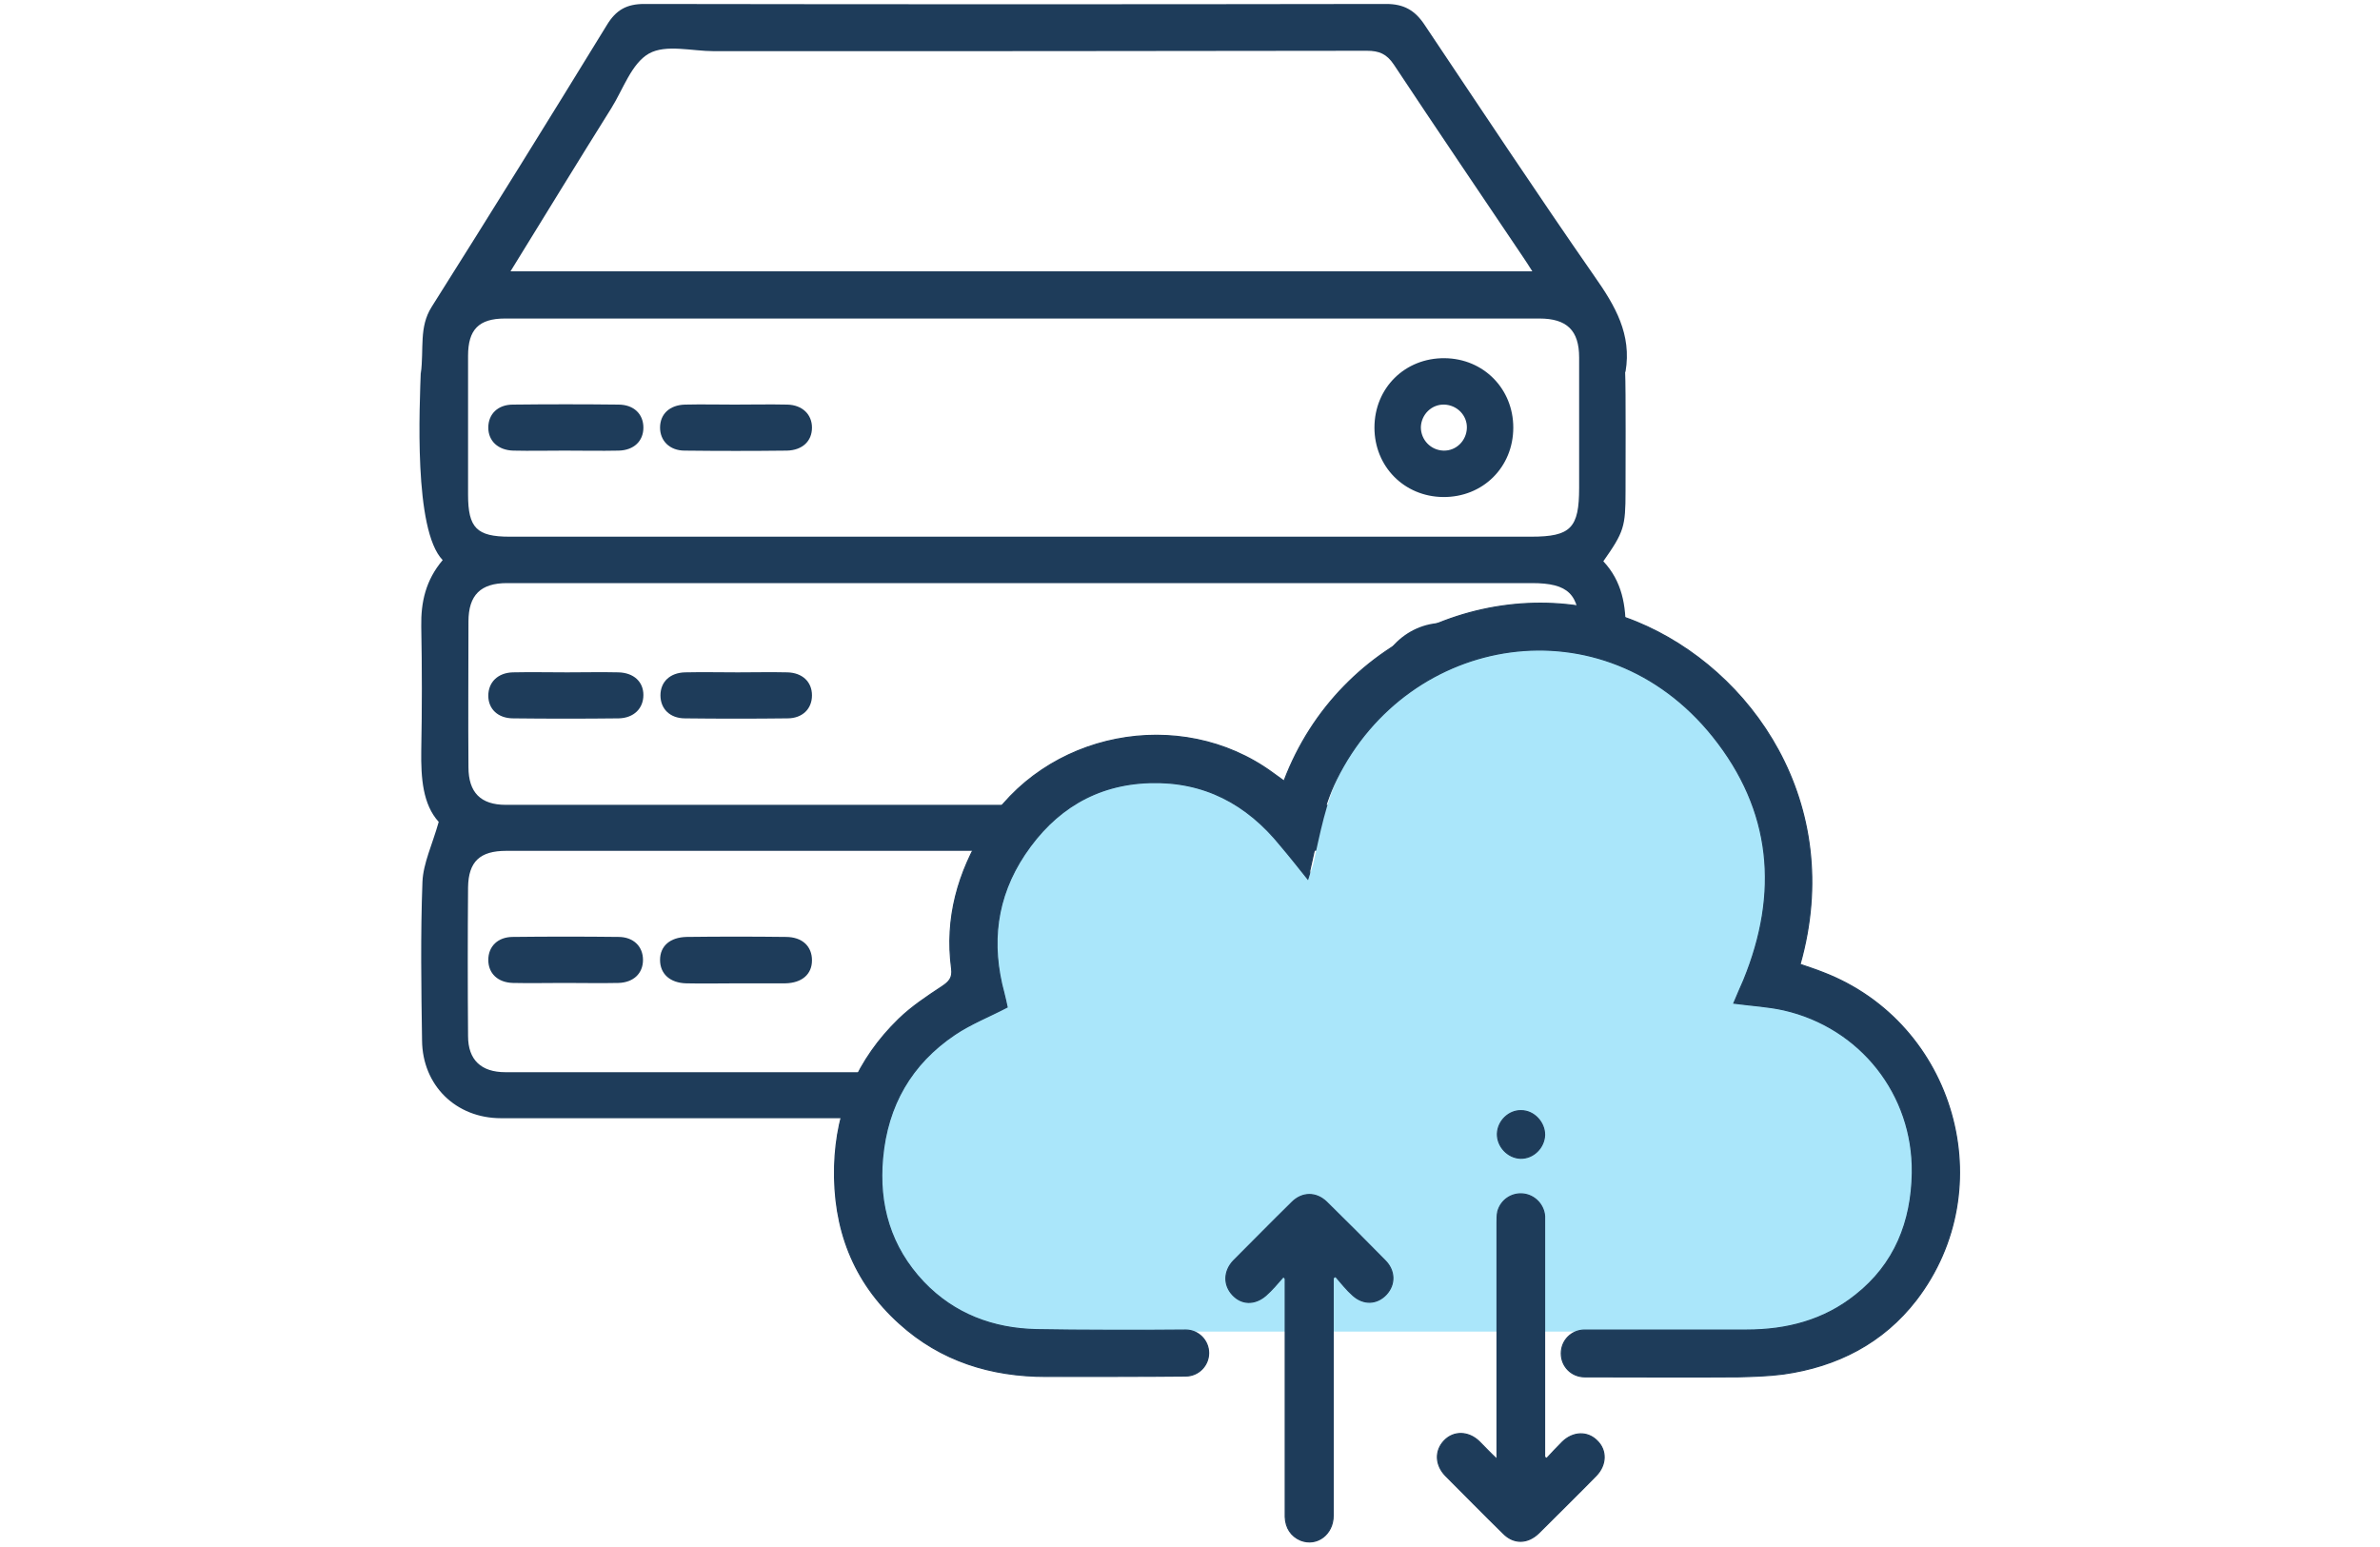 <?xml version="1.0" encoding="utf-8"?>
<!-- Generator: Adobe Illustrator 27.5.0, SVG Export Plug-In . SVG Version: 6.00 Build 0)  -->
<svg version="1.1" id="Layer_1" xmlns="http://www.w3.org/2000/svg" xmlns:xlink="http://www.w3.org/1999/xlink" x="0px" y="0px"
	 viewBox="0 0 600 390" style="enable-background:new 0 0 600 390;" xml:space="preserve">
<style type="text/css">
	.st0{fill:#1E3C5A;}
	.st1{fill:#AAE6FA;}
	.st2{fill:#1E3C5A;stroke:#1E3C5A;stroke-width:0.283;stroke-miterlimit:10;}
</style>
<g>
	<g>
		<g>
			<path class="st0" d="M106.1,94.2c0.8-6.4-0.5-11.7,2.7-16.8c14.9-23.6,29.6-47.3,44.2-71.1c2.3-3.8,5-5.3,9.4-5.3
				c62.4,0.1,124.7,0.1,187.1,0c4.4,0,7.2,1.6,9.6,5.2c14.2,21.2,28.3,42.5,42.9,63.5c5.2,7.4,9.4,14.6,7.8,24l-0.1,0.1
				c0.2,3.9,0.1,26.3,0.1,30.1c0,8.9-0.4,10.2-5.6,17.6c4.7,5,5.8,11.2,5.6,17.9c-0.2,10.8-0.1,21.7-0.1,32.5
				c0,7.5-0.9,10.3-5.7,16.5c6.2,6.2,5.8,14.3,5.7,22.4c-0.1,10,0,20,0,30c-0.1,12.4-8.6,21.1-20.9,21.1c-87.5,0-175,0-262.5,0
				c-11.4,0-19.8-8.3-19.9-19.6c-0.2-13.3-0.4-26.7,0.1-40c0.2-4.7,2.5-9.4,4.1-15.1c-4-4.4-4.5-11-4.4-18c0.2-10.4,0.2-20.8,0-31.3
				c-0.1-6.1,1.1-11.6,5.4-16.7c-7.4-7.6-5.8-39-5.5-48.1L106.1,94.2z M257.6,214.5c-43.3,0-86.7,0-130,0c-6.6,0-9.5,2.7-9.6,9.2
				c-0.1,12.5-0.1,25,0,37.5c0,6,3.3,9.1,9.4,9.1c86.8,0,173.6,0,260.4,0c6.9,0,10.2-3.4,10.3-10.2c0-11.4,0-22.8,0-34.2
				c0-8.9-2.6-11.5-11.3-11.5C343.8,214.5,300.7,214.5,257.6,214.5z M257.8,147c-43.3,0-86.7,0-130,0c-6.6,0-9.7,3-9.7,9.7
				c0,12.2-0.1,24.4,0,36.7c0,6.4,3.1,9.5,9.4,9.5c86.8,0,173.6,0,260.5,0c6.8,0,10.2-3.4,10.2-10.3c0-11.3,0-22.5,0-33.8
				c0-9-2.8-11.8-12-11.8C343.4,147,300.6,147,257.8,147z M257.7,135.3c42.8,0,85.5,0,128.3,0c10,0,12.1-2.2,12.1-12.3
				c0-11,0-21.9,0-32.9c0-6.8-3.1-9.8-10-9.8c-86.9,0-173.9,0-260.8,0c-6.6,0-9.3,2.8-9.3,9.4c0,11.7,0,23.3,0,35
				c0,8.4,2.2,10.6,10.5,10.6C171.6,135.3,214.7,135.3,257.7,135.3z M128.7,68.4c86.2,0,171.6,0,257.6,0c-0.9-1.4-1.5-2.4-2.2-3.4
				c-10.9-16.2-21.9-32.4-32.7-48.7c-1.8-2.7-3.7-3.5-6.8-3.5c-54.9,0.1-109.7,0.1-164.6,0.1c-5.6,0-12.1-1.8-16.4,0.6
				c-4.4,2.5-6.5,9-9.5,13.8C145.7,40.7,137.4,54.3,128.7,68.4z"/>
			<path class="st0" d="M364.1,224.5c9.2,0.1,17.4,8.5,17.3,17.8c-0.1,10.1-8,18.2-17.8,18c-9.6-0.2-17.2-8.4-17.1-18.3
				C346.6,232.7,354.9,224.4,364.1,224.5z M363.9,248.6c3,0,5.9-3.1,5.9-6.4c0-3.1-2.8-6-5.7-6c-2.9,0-5.8,2.8-5.9,5.9
				C358.1,245.4,360.9,248.6,363.9,248.6z"/>
			<path class="st0" d="M142.2,247.8c-4.3,0-8.6,0.1-12.9,0c-3.8-0.1-6.2-2.4-6.2-5.8c0-3.4,2.4-5.8,6.2-5.8
				c8.9-0.1,17.8-0.1,26.6,0c3.8,0,6.2,2.4,6.2,5.8c0,3.4-2.4,5.7-6.2,5.8C151.4,247.9,146.8,247.8,142.2,247.8z"/>
			<path class="st0" d="M185.9,247.9c-4.3,0-8.6,0.1-12.9,0c-4.1-0.1-6.6-2.4-6.6-5.9c0-3.5,2.5-5.7,6.7-5.8c8.3-0.1,16.7-0.1,25,0
				c4.2,0,6.6,2.4,6.6,5.9c0,3.5-2.5,5.7-6.7,5.8C194,247.9,190,247.9,185.9,247.9z"/>
			<path class="st0" d="M381.5,175c0.1,9.3-8.1,17.7-17.3,17.8c-9.2,0.1-17.6-8.2-17.7-17.4c-0.1-10.1,7.7-18.4,17.5-18.4
				C373.6,157,381.4,165,381.5,175z M364.1,181.1c3-0.1,5.7-3,5.7-6.1c0-3.4-2.9-6.4-5.9-6.3c-3,0.1-5.8,3.3-5.7,6.6
				C358.3,178.3,361.2,181.2,364.1,181.1z"/>
			<path class="st0" d="M143,169.5c4.3,0,8.6-0.1,12.9,0c3.9,0.1,6.3,2.4,6.3,5.7c0,3.4-2.4,5.8-6.2,5.9c-8.9,0.1-17.8,0.1-26.6,0
				c-3.9,0-6.3-2.4-6.3-5.7c0-3.4,2.4-5.8,6.2-5.9C133.8,169.4,138.4,169.5,143,169.5z"/>
			<path class="st0" d="M186,169.5c4.2,0,8.3-0.1,12.5,0c3.8,0.1,6.2,2.4,6.2,5.8c0,3.4-2.4,5.8-6.2,5.8c-8.6,0.1-17.2,0.1-25.8,0
				c-3.8,0-6.2-2.4-6.2-5.8c0-3.4,2.4-5.7,6.2-5.8C177.1,169.4,181.6,169.5,186,169.5z"/>
			<path class="st0" d="M381.5,107.8c0,10-7.7,17.6-17.7,17.5c-9.8-0.1-17.3-7.7-17.3-17.5c0-10,7.7-17.6,17.7-17.5
				C374,90.4,381.5,98,381.5,107.8z M369.8,107.9c0.1-3.2-2.5-5.8-5.7-5.9c-3.2-0.1-5.8,2.5-5.9,5.7c0,3.2,2.5,5.8,5.7,5.9
				C367.1,113.7,369.7,111.1,369.8,107.9z"/>
			<path class="st0" d="M142.3,113.6c-4.3,0-8.6,0.1-12.9,0c-3.8-0.1-6.3-2.4-6.3-5.8c0-3.4,2.4-5.8,6.2-5.8
				c8.9-0.1,17.8-0.1,26.6,0c3.9,0,6.3,2.4,6.3,5.8c0,3.4-2.4,5.7-6.2,5.8C151.4,113.7,146.9,113.6,142.3,113.6z"/>
			<path class="st0" d="M185.2,102c4.4,0,8.9-0.1,13.3,0c3.8,0.1,6.2,2.5,6.2,5.8c0,3.4-2.4,5.7-6.3,5.8c-8.6,0.1-17.2,0.1-25.8,0
				c-3.8,0-6.2-2.5-6.2-5.8c0-3.4,2.4-5.7,6.3-5.8C176.9,101.9,181,102,185.2,102z"/>
		</g>
	</g>
	<g id="KxoTOn_00000145022846773596572180000000768862700196886945_">
		<g>
			<path class="st1" d="M330.3,220.2c-2.5-3.1-4.7-5.9-7-8.7c-8.6-10.6-19.6-16.5-33.4-16c-13.9,0.5-24.5,7-32.1,18.4
				c-7.3,10.9-8.8,22.9-5.3,35.5c0.3,1.3,0.6,2.5,0.8,3.5c-4.7,2.4-9.3,4.3-13.4,7c-11.2,7.5-17.2,18.2-18.5,31.6
				c-1.1,12.1,2,22.9,10.5,31.8c7.8,8.2,17.8,11.9,29,12.2c10,0.2,28.6,0.2,38.1,0.2c3.3,0,99,0,102.3,0c10.1,0,30.5,0,41.5,0
				c10.2,0,19.7-2.5,27.8-8.9c10-8,14.4-18.7,14.5-31.3c0.3-20.1-13.3-37.3-32.9-41.7c-4-0.9-8.2-1.2-12.7-1.8c0.9-2,1.7-4,2.5-5.9
				c9.1-22.3,7.3-43.4-7.9-62.4c-28.1-34.8-77.9-26.4-96.3,11.1c-3.6,7.4-5,15.4-6.8,23.3C330.8,218.6,330.6,219.2,330.3,220.2z"/>
		</g>
	</g>
	<g id="KxoTOn_00000153697220138487990020000014732323298785245590_">
		<g>
			<path class="st2" d="M329.7,221.6c-2.4-3-4.6-5.8-6.9-8.5c-8.5-10.5-19.3-16.2-32.9-15.8c-13.7,0.4-24.1,6.9-31.6,18.1
				c-7.2,10.8-8.6,22.5-5.2,35c0.3,1.2,0.6,2.5,0.8,3.5c-4.6,2.4-9.2,4.2-13.2,6.9c-11,7.4-17,17.9-18.2,31.1
				c-1.1,11.9,2,22.5,10.3,31.3c7.7,8.1,17.6,11.8,28.6,12c9.9,0.2,28.2,0.2,37.5,0.1c3.2,0,5.8,2.6,5.8,5.8l0,0
				c0,3.2-2.6,5.8-5.8,5.8c-8.9,0.1-25.8,0.1-35.2,0.1c-13.9,0-26.5-3.9-36.9-13.3c-11.8-10.6-16.8-24.1-16.4-39.7
				c0.4-14.5,5.8-27,16.2-37.1c3.2-3.1,7.1-5.7,10.9-8.2c1.8-1.2,2.7-2.2,2.4-4.5c-1.7-12.7,1.6-24.3,8.3-35.1
				c15.1-24.6,49.3-31.3,72.6-14.3c1,0.7,1.9,1.4,2.9,2.1c14.1-37.3,55.8-53.7,88.9-40.1c28.9,11.9,52.7,45.6,41.2,86.3
				c2,0.7,3.9,1.3,5.9,2.1c33.1,12.8,45,54.3,23.4,82.5c-8.4,10.9-20,16.8-33.5,18.7c-3.8,0.5-7.6,0.6-11.4,0.7
				c-12.9,0.1-25.7,0-38.7,0c-3.3,0-5.9-2.6-5.9-5.9l0,0c0-3.3,2.6-5.9,5.9-5.9c10,0,30.1,0,40.9,0c10,0,19.4-2.4,27.4-8.8
				c9.9-7.8,14.1-18.5,14.3-30.8c0.3-19.8-13.1-36.7-32.4-41.1c-4-0.9-8.1-1.1-12.6-1.7c0.8-2,1.7-3.9,2.5-5.8
				c9-22,7.2-42.8-7.8-61.5c-27.6-34.3-76.7-26-94.9,10.9c-3.6,7.3-4.9,15.2-6.7,23C330.3,220,330,220.6,329.7,221.6z"/>
		</g>
	</g>
	<g>
		<path class="st2" d="M323.5,321.9c-1.4,1.6-2.8,3.3-4.4,4.7c-2.8,2.4-6.1,2.3-8.4-0.2c-2.3-2.5-2.2-6,0.3-8.6
			c4.9-4.9,9.7-9.8,14.7-14.7c2.6-2.6,6.1-2.6,8.7-0.1c5,4.9,9.9,9.8,14.8,14.8c2.5,2.5,2.6,6,0.3,8.5c-2.3,2.5-5.7,2.7-8.4,0.3
			c-1.6-1.4-3-3.2-4.4-4.8c-0.2,0.1-0.4,0.2-0.6,0.4c0,0.7,0,1.3,0,2c0,19.3,0,38.6,0,57.9c0,4.7-4.1,7.8-8.2,6.2
			c-2.4-1-3.8-3.1-3.9-5.9c0-4.8,0-9.7,0-14.5c0-14.5,0-29,0-43.5c0-0.7,0-1.3,0-2C323.9,322.1,323.7,322,323.5,321.9z"/>
		<path class="st2" d="M389.9,367.7c1.3-1.4,2.6-2.8,4-4.2c2.7-2.6,6.3-2.7,8.7-0.3c2.5,2.4,2.4,6.1-0.2,8.8
			c-4.8,4.9-9.7,9.7-14.5,14.5c-2.8,2.7-6.3,2.8-9,0c-4.9-4.8-9.7-9.7-14.5-14.5c-2.6-2.7-2.7-6.3-0.3-8.8c2.4-2.5,6.1-2.4,8.8,0.2
			c1.4,1.4,2.7,2.8,4.5,4.5c0-1.1,0-1.8,0-2.4c0-19.1,0-38.2,0-57.3c0-0.9,0-1.9,0.2-2.8c0.8-2.9,3.5-4.7,6.4-4.4
			c2.9,0.3,5.2,2.7,5.4,5.6c0,0.6,0,1.3,0,1.9c0,18.9,0,37.8,0,56.7c0,0.7,0,1.4,0,2.1C389.6,367.5,389.8,367.6,389.9,367.7z"/>
		<path class="st2" d="M389.4,286.1c-0.1,3.3-2.9,6-6.1,5.9c-3.2-0.1-5.9-3-5.8-6.2c0.1-3.2,2.9-5.9,6-5.8
			C386.7,280,389.4,282.9,389.4,286.1z"/>
	</g>
</g>
</svg>
